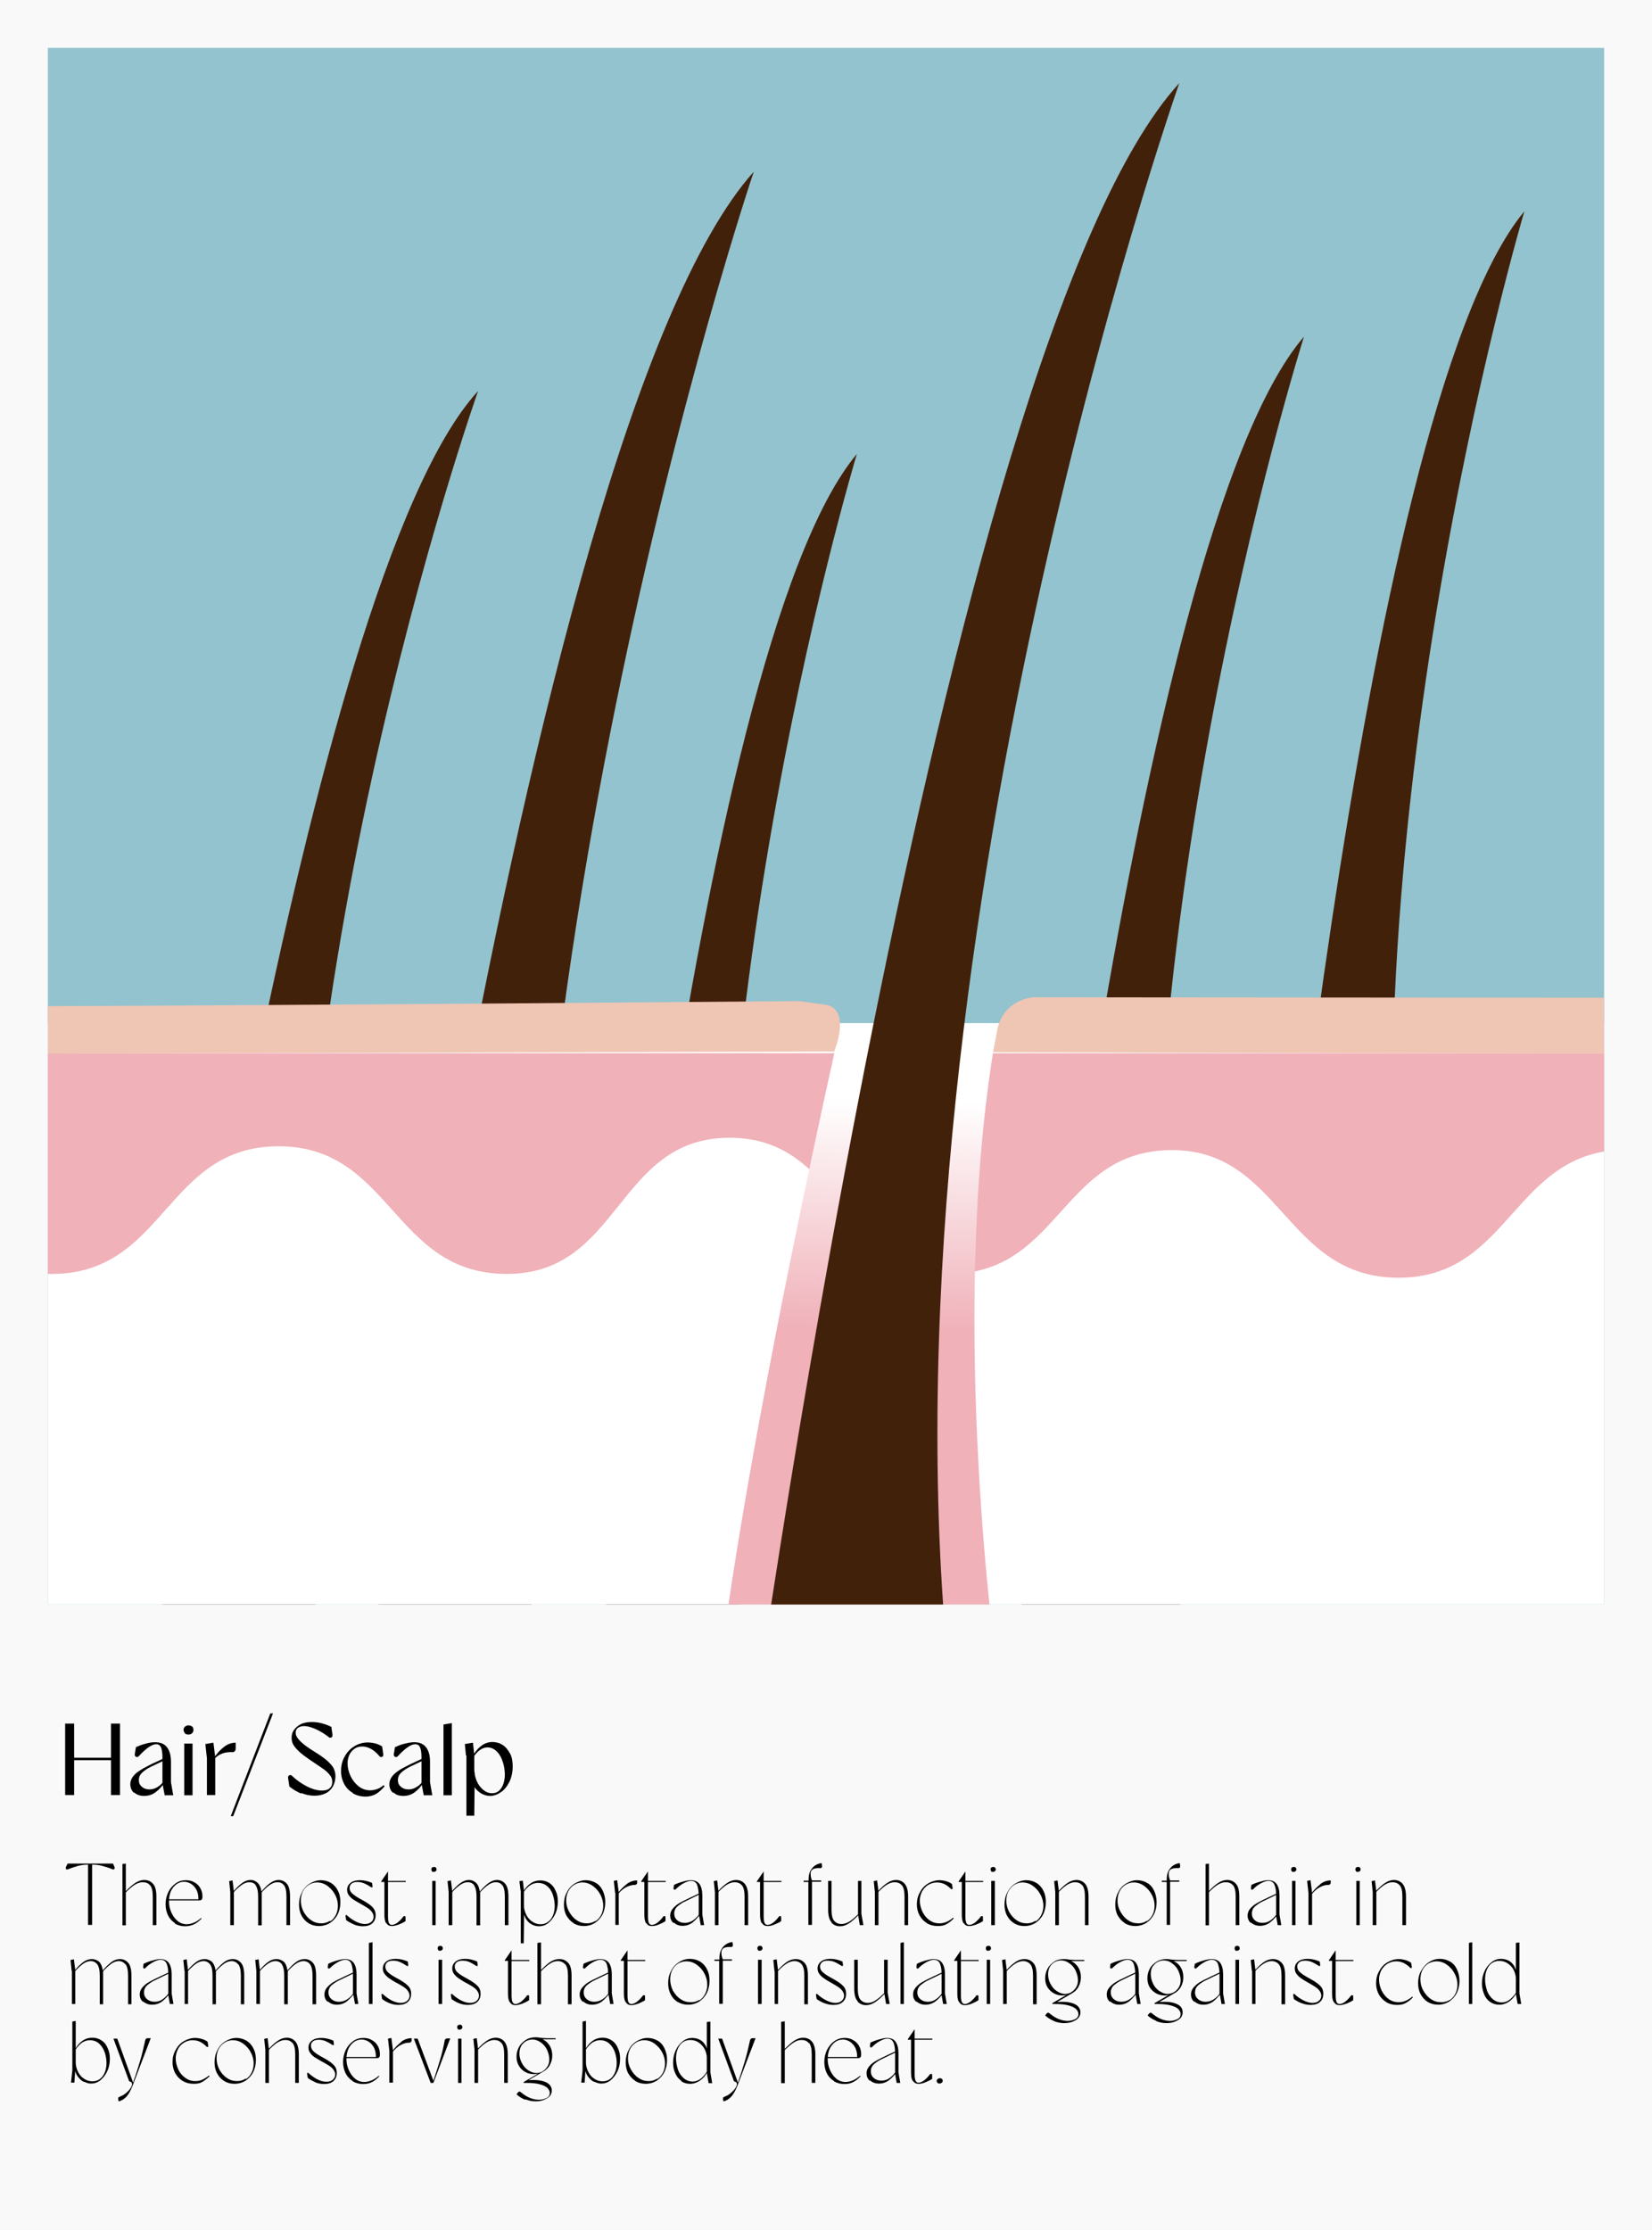 <svg xmlns="http://www.w3.org/2000/svg" xmlns:i="http://ns.adobe.com/AdobeIllustrator/10.0/" xmlns:xlink="http://www.w3.org/1999/xlink" viewBox="0 0 73.53 99.23"><defs><style>      .cls-1 {        fill: url(#linear-gradient-2);      }      .cls-2 {        mask: url(#mask-1);      }      .cls-3 {        fill: #efc5b4;      }      .cls-4 {        fill: #fff;      }      .cls-5 {        mask: url(#mask);      }      .cls-6 {        fill: #93c3ce;      }      .cls-7 {        fill: none;      }      .cls-8 {        fill: #f9f9f9;      }      .cls-9 {        fill: url(#linear-gradient-3);      }      .cls-10 {        fill: #42210b;      }      .cls-11 {        fill: #f0b1b9;      }      .cls-12 {        fill: url(#linear-gradient);        mix-blend-mode: multiply;      }      .cls-13 {        clip-path: url(#clippath);      }      .cls-14 {        filter: url(#luminosity-noclip);      }    </style><clipPath id="clippath"><rect class="cls-7" x="2.13" y="2.13" width="69.27" height="69.27"></rect></clipPath><filter id="luminosity-noclip" x="1.78" y="48.58" width="70.08" height="50.45" color-interpolation-filters="sRGB" filterUnits="userSpaceOnUse"></filter><filter id="luminosity-noclip-2" x="1.78" y="-8340.13" width="70.08" height="32766" color-interpolation-filters="sRGB" filterUnits="userSpaceOnUse"></filter><mask id="mask-1" x="1.78" y="-8340.13" width="70.08" height="32766" maskUnits="userSpaceOnUse"></mask><linearGradient id="linear-gradient" x1="1.69" y1="73.8" x2="83.82" y2="73.8" gradientUnits="userSpaceOnUse"><stop offset="0" stop-color="#fff"></stop><stop offset=".52" stop-color="#b3b3b3"></stop><stop offset=".89" stop-color="#fff"></stop></linearGradient><mask id="mask" x="1.78" y="48.58" width="70.08" height="50.45" maskUnits="userSpaceOnUse"><g class="cls-14"><g class="cls-2"><rect class="cls-12" x="1.78" y="48.58" width="70.08" height="50.45"></rect></g></g></mask><linearGradient id="linear-gradient-2" x1="1.69" y1="73.8" x2="83.82" y2="73.8" gradientUnits="userSpaceOnUse"><stop offset="0" stop-color="#fff"></stop><stop offset=".52" stop-color="#f0b1b9"></stop><stop offset=".89" stop-color="#fff"></stop></linearGradient><linearGradient id="linear-gradient-3" x1="37.75" y1="71.36" x2="37.39" y2="84.73" gradientTransform="translate(1.34 -23.78) rotate(-.1) scale(1 1.02) skewX(-.2)" gradientUnits="userSpaceOnUse"><stop offset="0" stop-color="#fff"></stop><stop offset=".75" stop-color="#f0b1b9"></stop></linearGradient></defs><g><g id="Layer_1"><rect class="cls-8" width="73.53" height="99.23"></rect><g><path d="M3.95,82.95l.05.03s-.09,0-.14,0c-.13,0-.26.02-.41.06-.14.04-.29.09-.44.15-.02,0-.04,0-.05,0-.02,0-.03-.02-.03-.04,0-.02,0-.04,0-.06l.08-.16h2.02l.07.16s.01.04,0,.06-.02.03-.03.04c-.02,0-.03,0-.05,0-.14-.06-.29-.11-.44-.15-.15-.04-.28-.06-.41-.06-.05,0-.09,0-.12,0l.05-.03v2.71h-.18v-2.71Z"></path><path d="M5.45,82.95l.15-.02v2.75h-.15v-2.72ZM6.68,83.9c-.08-.1-.19-.14-.32-.14-.11,0-.22.03-.34.1-.12.07-.26.19-.44.37v-.05c.18-.19.33-.32.46-.4s.25-.12.38-.12c.15,0,.28.05.38.16.11.11.16.3.16.58v1.27h-.16v-1.28c0-.24-.04-.4-.12-.5Z"></path><path d="M7.79,85.58c-.13-.08-.24-.2-.31-.34-.07-.15-.11-.31-.11-.5s.04-.37.12-.54c.08-.16.19-.29.33-.39s.29-.14.46-.14c.14,0,.27.03.38.1.11.06.2.15.26.26.06.11.09.23.09.36,0,.05,0,.09-.02.12-.01.02-.03.04-.05.05s-.05.01-.09.01h-1.41v-.05h1.51l-.12.03v-.07c0-.12-.02-.23-.07-.35-.05-.11-.13-.21-.23-.28-.1-.07-.21-.11-.34-.11s-.25.04-.35.12c-.1.08-.18.18-.24.31-.05.13-.08.27-.08.43,0,.17.03.33.1.49s.16.29.28.39c.12.1.26.15.41.15.11,0,.23-.03.34-.08.12-.05.21-.12.3-.2l.02.03c-.12.12-.23.21-.35.26s-.24.08-.38.08c-.17,0-.32-.04-.46-.12Z"></path><path d="M10.25,84.2l-.05-.49.15-.03.06.49v1.5h-.16v-1.47ZM11.39,83.9c-.07-.1-.17-.14-.29-.14-.1,0-.2.03-.31.1-.11.07-.25.19-.41.37v-.05c.16-.19.3-.32.42-.4.12-.08.23-.12.35-.12s.22.04.31.12.15.21.18.42h.01v1.48h-.16v-1.28c0-.24-.04-.4-.11-.5ZM12.64,83.9c-.07-.1-.17-.14-.29-.14-.1,0-.2.03-.31.1-.11.07-.25.19-.41.37v-.05c.16-.19.3-.32.42-.4.12-.08.23-.12.35-.12.14,0,.26.05.36.16s.15.3.15.58v1.27h-.16v-1.28c0-.24-.04-.4-.11-.5Z"></path><path d="M13.73,85.58c-.13-.08-.24-.2-.31-.34-.08-.15-.11-.31-.11-.49,0-.19.04-.38.13-.54.08-.17.2-.3.35-.39s.31-.15.49-.15c.16,0,.31.04.45.12.13.08.24.2.31.35.08.15.11.32.11.51s-.04.38-.12.54c-.08.16-.2.29-.34.38-.14.09-.31.14-.49.14s-.32-.04-.46-.12ZM14.7,85.5c.11-.07.19-.17.25-.29.06-.12.09-.26.09-.4,0-.17-.04-.34-.13-.5-.08-.16-.2-.29-.34-.39-.14-.1-.29-.15-.46-.15-.14,0-.26.04-.37.11s-.2.17-.26.29c-.06.12-.09.26-.09.4,0,.18.04.34.12.5.09.16.2.29.34.38.14.1.29.14.46.14.14,0,.26-.04.37-.11Z"></path><path d="M15.74,85.63c-.12-.05-.23-.11-.33-.18l-.03-.17s0-.03,0-.04c0-.01.02-.02.03-.02.01,0,.03,0,.04.02.12.11.25.2.39.27.14.07.27.11.4.11.12,0,.21-.03.28-.09.07-.06.11-.14.11-.23,0-.08-.03-.15-.08-.22-.05-.07-.12-.13-.2-.18-.08-.05-.19-.12-.32-.19-.13-.07-.24-.14-.32-.19-.08-.06-.14-.12-.19-.19-.05-.07-.07-.15-.07-.23,0-.13.05-.23.15-.31s.24-.12.42-.12.36.04.54.12l.02.14s0,.03,0,.04-.02.02-.03.02c-.01,0-.03,0-.04-.01-.1-.07-.21-.13-.3-.17-.1-.04-.2-.06-.3-.06-.11,0-.2.02-.26.07s-.09.11-.09.19c0,.1.04.19.14.27.09.08.23.17.42.27.22.12.38.23.47.33.09.1.13.21.13.34,0,.16-.05.28-.15.37-.1.09-.24.13-.42.13-.14,0-.28-.03-.4-.08Z"></path><path d="M17.18,85.58c-.05-.09-.07-.21-.07-.39v-1.44h-.14v-.03l.3-.44v.42h.79v.05h-.79v1.5c0,.15.01.26.04.32.03.06.07.09.13.09.07,0,.15-.03.25-.1.09-.07.18-.16.26-.27.01-.01.02-.02.04-.02.01,0,.03,0,.04,0,.01,0,.02.02.02.04v.18c-.07.05-.17.1-.29.15-.12.04-.22.07-.32.07-.11,0-.19-.04-.24-.13Z"></path><path d="M19.23,83.27s-.04-.04-.03-.08c0-.03,0-.06.03-.08.02-.02.05-.03.09-.03s.06.01.08.03c.02.02.03.05.03.08s-.01.06-.04.08c-.02.02-.05.03-.09.03-.03,0-.06,0-.08-.03ZM19.24,83.7h.15v1.97h-.15v-1.97Z"></path><path d="M19.97,84.2l-.05-.49.15-.03.06.49v1.5h-.16v-1.47ZM21.11,83.9c-.07-.1-.17-.14-.29-.14-.1,0-.2.03-.31.1-.11.07-.25.19-.41.37v-.05c.16-.19.3-.32.42-.4.12-.08.23-.12.35-.12s.22.04.31.12.15.21.18.42h.01v1.48h-.16v-1.28c0-.24-.04-.4-.11-.5ZM22.36,83.9c-.07-.1-.17-.14-.29-.14-.1,0-.2.03-.31.1-.11.07-.25.19-.41.37v-.05c.16-.19.3-.32.42-.4.12-.08.23-.12.35-.12.14,0,.26.05.36.16s.15.3.15.58v1.27h-.16v-1.28c0-.24-.04-.4-.11-.5Z"></path><path d="M23.17,84.13l-.05-.42.15-.02.05.42v.69c0,.12.03.25.09.38.06.13.15.24.26.32.11.08.24.13.39.13.19,0,.34-.08.46-.23.11-.15.17-.35.17-.59,0-.16-.03-.32-.08-.48-.05-.16-.13-.29-.25-.39-.11-.1-.25-.15-.42-.15-.11,0-.21.03-.32.09-.1.06-.21.17-.31.32v-.05c.08-.14.18-.25.31-.34s.27-.13.44-.13c.15,0,.28.04.4.12.12.08.21.19.27.34.07.14.1.3.1.47,0,.21-.04.4-.12.57-.08.17-.19.3-.31.4-.13.1-.27.14-.41.14-.1,0-.2-.02-.3-.07-.1-.05-.19-.12-.27-.24-.07-.11-.12-.25-.12-.43h.03s-.02,1.5-.02,1.5h-.13v-2.34Z"></path><path d="M25.53,85.58c-.13-.08-.24-.2-.32-.34-.08-.15-.11-.31-.11-.49,0-.19.04-.38.13-.54.08-.17.2-.3.35-.39s.31-.15.49-.15c.16,0,.31.04.45.12s.24.2.31.35c.07.15.11.32.11.51s-.04.38-.12.54c-.08.16-.2.29-.34.38-.14.09-.31.14-.49.14-.17,0-.32-.04-.46-.12ZM26.5,85.5c.11-.07.2-.17.26-.29.06-.12.09-.26.09-.4,0-.17-.04-.34-.13-.5-.08-.16-.2-.29-.34-.39-.14-.1-.29-.15-.46-.15-.14,0-.26.04-.37.11s-.2.17-.26.29c-.06.12-.09.26-.09.4,0,.18.04.34.13.5s.2.29.34.38c.14.1.29.14.46.14.14,0,.26-.04.37-.11Z"></path><path d="M27.38,84.25l-.06-.55.15-.03.07.55v1.44h-.15v-1.42ZM27.91,83.83c.14-.1.29-.15.45-.15v.09s0,.06-.03.08c-.02.02-.05.03-.08.03-.12,0-.24.03-.38.1-.13.07-.25.17-.37.32v-.05c.12-.17.26-.3.4-.41Z"></path><path d="M28.75,85.58c-.05-.09-.07-.21-.07-.39v-1.44h-.14v-.03l.3-.44v.42h.79v.05h-.79v1.5c0,.15.01.26.04.32.03.06.07.09.13.09.07,0,.16-.03.25-.1.09-.07.18-.16.26-.27,0-.01.02-.02.04-.02.01,0,.02,0,.04,0,0,0,.02.02.02.04v.18c-.07.05-.17.1-.29.15s-.22.07-.32.07c-.11,0-.19-.04-.24-.13Z"></path><path d="M29.97,85.57c-.1-.09-.14-.2-.14-.33,0-.11.04-.22.12-.31.08-.09.17-.17.27-.23s.23-.13.39-.2l.1-.05.45-.21v.05l-.66.32c-.12.05-.23.13-.33.21-.11.09-.16.2-.16.34,0,.11.04.21.13.29.09.08.2.12.34.12s.26-.04.38-.12c.11-.08.21-.18.29-.31l.04.02c-.12.16-.24.29-.36.39-.13.1-.28.15-.45.15-.16,0-.29-.05-.38-.14ZM31.1,85.22v-.88c0-.19-.03-.34-.07-.46-.05-.12-.14-.18-.28-.18-.09,0-.2.04-.33.11s-.24.16-.34.26c-.02.02-.03.02-.05.02-.02,0-.03,0-.04-.02-.01-.01-.02-.03-.01-.05l.02-.14c.1-.05.23-.1.37-.14.14-.04.26-.07.37-.07.19,0,.32.06.4.18.08.12.12.29.12.5v.85l.08.47h-.15l-.08-.45Z"></path><path d="M31.82,84.2l-.05-.49.15-.03.06.49v1.5h-.16v-1.47ZM33.02,83.9c-.08-.1-.19-.14-.32-.14-.1,0-.21.03-.33.1-.12.07-.26.19-.43.37v-.05c.17-.19.32-.32.45-.4.12-.08.25-.12.37-.12.15,0,.28.05.38.16s.16.3.16.58v1.27h-.16v-1.28c0-.24-.04-.4-.12-.5Z"></path><path d="M33.9,85.58c-.05-.09-.07-.21-.07-.39v-1.44h-.14v-.03l.3-.44v.42h.79v.05h-.79v1.5c0,.15.01.26.04.32.03.06.07.09.13.09.07,0,.16-.03.25-.1.09-.07.18-.16.26-.27,0-.01.02-.02.04-.02.01,0,.02,0,.04,0,0,0,.02.02.02.04v.18c-.07.05-.17.1-.29.15s-.22.07-.32.07c-.11,0-.19-.04-.24-.13Z"></path><path d="M35.99,83.75h-.22v-.06h.22v-.05c0-.17.03-.31.1-.42s.14-.18.23-.23c.09-.05.17-.07.25-.08l.02.13s0,.05-.02.07c-.02.02-.04.03-.07.02-.02,0-.05,0-.07,0-.11,0-.2.02-.26.06s-.09.1-.09.18c0,.04,0,.08.01.14.01.06.03.12.05.17h.41v.06h-.41v1.92h-.16v-1.92Z"></path><path d="M37.02,85.55c-.11-.11-.16-.3-.16-.58v-1.27h.15v1.28c0,.24.04.41.12.5.08.09.19.14.32.14.11,0,.22-.03.34-.1.12-.07.26-.19.44-.37v.05c-.18.19-.33.32-.46.4-.13.08-.25.12-.38.12-.15,0-.28-.05-.38-.16ZM38.19,85.19v-1.49h.15v1.47l.09.5h-.16l-.08-.48Z"></path><path d="M38.94,84.2l-.05-.49.15-.03.06.49v1.5h-.16v-1.47ZM40.14,83.9c-.08-.1-.19-.14-.32-.14-.1,0-.21.03-.33.1-.12.07-.26.19-.43.37v-.05c.17-.19.32-.32.45-.4.12-.08.25-.12.37-.12.15,0,.28.05.38.16s.16.3.16.58v1.27h-.16v-1.28c0-.24-.04-.4-.12-.5Z"></path><path d="M41.26,85.58c-.14-.08-.25-.2-.33-.34-.08-.15-.12-.31-.12-.49,0-.2.04-.38.14-.55.09-.17.21-.3.37-.39s.32-.14.5-.14c.11,0,.21.02.31.05.1.03.18.07.24.12l.03.17s0,.03,0,.04c0,.01-.02.02-.04.02-.01,0-.03,0-.04-.02-.09-.09-.19-.16-.29-.21-.11-.05-.22-.07-.33-.07-.14,0-.27.04-.39.11-.11.07-.2.17-.27.29-.06.12-.1.26-.1.41,0,.16.04.32.11.48.08.16.18.29.31.38.13.1.28.15.45.15.11,0,.22-.02.33-.07.11-.05.2-.11.28-.18l.03.03c-.11.12-.22.2-.33.26-.11.06-.23.08-.38.08-.18,0-.34-.04-.48-.12Z"></path><path d="M42.88,85.58c-.05-.09-.07-.21-.07-.39v-1.44h-.14v-.03l.3-.44v.42h.79v.05h-.79v1.5c0,.15.01.26.04.32.03.06.07.09.13.09.07,0,.15-.03.25-.1.09-.07.18-.16.26-.27.01-.01.02-.02.04-.02.01,0,.03,0,.04,0,.01,0,.02.02.02.04v.18c-.07.05-.17.1-.29.15-.12.04-.22.07-.32.07-.11,0-.19-.04-.24-.13Z"></path><path d="M44.12,83.27s-.03-.04-.03-.08c0-.03.01-.06.03-.08.02-.02.05-.03.09-.03.03,0,.06.01.08.03s.03.05.03.08-.01.06-.04.08c-.02.02-.05.03-.09.03-.03,0-.06,0-.08-.03ZM44.12,83.7h.16v1.97h-.16v-1.97Z"></path><path d="M45.13,85.58c-.13-.08-.24-.2-.31-.34-.08-.15-.11-.31-.11-.49,0-.19.04-.38.13-.54.08-.17.2-.3.35-.39s.31-.15.49-.15c.16,0,.31.04.45.12.13.08.24.2.31.35.08.15.11.32.11.51s-.04.38-.12.54c-.08.16-.2.29-.34.38-.14.09-.31.14-.49.14s-.32-.04-.46-.12ZM46.1,85.5c.11-.07.19-.17.25-.29.06-.12.09-.26.09-.4,0-.17-.04-.34-.13-.5-.08-.16-.2-.29-.34-.39-.14-.1-.29-.15-.46-.15-.14,0-.26.04-.37.11s-.2.17-.26.29c-.06.12-.09.26-.09.4,0,.18.04.34.12.5.09.16.2.29.34.38.14.1.29.14.46.14.14,0,.26-.04.37-.11Z"></path><path d="M46.97,84.2l-.05-.49.15-.03.06.49v1.5h-.16v-1.47ZM48.17,83.9c-.08-.1-.19-.14-.32-.14-.1,0-.21.03-.33.1-.12.07-.26.19-.43.37v-.05c.17-.19.32-.32.45-.4.12-.08.25-.12.37-.12.15,0,.28.05.38.16s.16.3.16.58v1.27h-.16v-1.28c0-.24-.04-.4-.12-.5Z"></path><path d="M50.07,85.58c-.13-.08-.24-.2-.32-.34-.08-.15-.11-.31-.11-.49,0-.19.04-.38.13-.54.08-.17.2-.3.35-.39s.31-.15.49-.15c.16,0,.31.04.45.12s.24.2.31.35c.07.15.11.32.11.51s-.04.38-.12.54c-.08.16-.2.29-.34.38-.14.09-.31.14-.49.14-.17,0-.32-.04-.46-.12ZM51.04,85.5c.11-.07.2-.17.26-.29.06-.12.09-.26.09-.4,0-.17-.04-.34-.13-.5-.08-.16-.2-.29-.34-.39-.14-.1-.29-.15-.46-.15-.14,0-.26.04-.37.11s-.2.17-.26.29c-.06.12-.09.26-.09.4,0,.18.04.34.13.5s.2.29.34.38c.14.1.29.14.46.14.14,0,.26-.04.37-.11Z"></path><path d="M51.93,83.75h-.22v-.06h.22v-.05c0-.17.03-.31.1-.42.07-.11.14-.18.23-.23.09-.05.17-.07.25-.08l.02.13s0,.05-.02.07c-.02.02-.04.03-.07.02-.02,0-.05,0-.07,0-.11,0-.2.02-.26.06s-.09.1-.09.18c0,.04,0,.08.01.14.01.06.03.12.05.17h.41v.06h-.41v1.92h-.15v-1.92Z"></path><path d="M53.66,82.95l.15-.02v2.75h-.15v-2.72ZM54.88,83.9c-.08-.1-.19-.14-.32-.14-.11,0-.22.03-.34.1-.12.07-.26.19-.44.37v-.05c.18-.19.33-.32.46-.4s.25-.12.38-.12c.15,0,.28.05.38.16.11.11.16.3.16.58v1.27h-.16v-1.28c0-.24-.04-.4-.12-.5Z"></path><path d="M55.67,85.57c-.1-.09-.14-.2-.14-.33,0-.11.04-.22.12-.31.08-.09.17-.17.28-.23s.23-.13.39-.2l.1-.05.45-.21v.05l-.66.32c-.12.05-.23.13-.33.21-.11.09-.16.2-.16.34,0,.11.04.21.13.29.09.08.2.12.34.12.14,0,.26-.04.37-.12.11-.08.21-.18.29-.31l.04.02c-.11.16-.23.29-.36.39-.13.1-.28.15-.45.15-.16,0-.29-.05-.39-.14ZM56.8,85.22v-.88c0-.19-.02-.34-.07-.46-.05-.12-.14-.18-.28-.18-.09,0-.2.04-.33.11-.13.07-.25.16-.34.26-.02.02-.03.02-.05.02s-.03,0-.04-.02-.01-.03-.01-.05l.02-.14c.1-.05.23-.1.37-.14.14-.04.26-.07.36-.07.19,0,.32.06.4.18.08.12.12.29.12.5v.85l.08.47h-.16l-.08-.45Z"></path><path d="M57.5,83.27s-.04-.04-.03-.08c0-.03,0-.06.03-.08.02-.02.05-.03.09-.03s.06.01.08.03c.02.02.03.05.03.08s-.01.06-.04.08c-.02.02-.05.03-.09.03-.03,0-.06,0-.08-.03ZM57.51,83.7h.15v1.97h-.15v-1.97Z"></path><path d="M58.24,84.25l-.06-.55.15-.03.07.55v1.44h-.16v-1.42ZM58.78,83.83c.14-.1.29-.15.45-.15v.09s0,.06-.03.08c-.02.02-.04.03-.08.03-.12,0-.24.03-.37.1-.13.07-.25.17-.37.32v-.05c.12-.17.26-.3.4-.41Z"></path><path d="M60.36,83.27s-.04-.04-.03-.08c0-.03,0-.06.03-.08.02-.02.05-.03.09-.03s.06.01.08.03c.02.02.03.05.03.08s-.01.06-.04.08c-.02.02-.05.03-.09.03-.03,0-.06,0-.08-.03ZM60.37,83.7h.15v1.97h-.15v-1.97Z"></path><path d="M61.1,84.2l-.05-.49.15-.03.06.49v1.5h-.16v-1.47ZM62.3,83.9c-.08-.1-.19-.14-.32-.14-.1,0-.21.03-.33.1-.12.07-.26.19-.43.37v-.05c.17-.19.32-.32.45-.4.12-.08.25-.12.37-.12.15,0,.28.05.38.16s.16.3.16.58v1.27h-.16v-1.28c0-.24-.04-.4-.12-.5Z"></path><path d="M3.19,87.71l-.05-.49.15-.03.06.49v1.5h-.15v-1.47ZM4.33,87.41c-.08-.09-.17-.14-.29-.14-.1,0-.2.03-.31.1-.11.07-.24.19-.41.37v-.05c.16-.19.3-.32.42-.4s.24-.11.35-.11.22.04.31.11c.09.08.15.22.18.42h.01v1.48h-.15v-1.28c0-.24-.04-.4-.11-.5ZM5.58,87.41c-.08-.09-.17-.14-.29-.14-.1,0-.2.03-.31.1-.11.07-.24.19-.41.37v-.05c.16-.19.31-.32.42-.4.12-.08.24-.11.35-.11.14,0,.26.05.36.16.1.1.15.3.15.58v1.27h-.15v-1.28c0-.24-.04-.4-.11-.5Z"></path><path d="M6.36,89.08c-.1-.09-.14-.2-.14-.33,0-.11.04-.22.12-.31.08-.09.17-.17.28-.23s.23-.13.39-.2l.1-.05.45-.21v.05l-.66.32c-.12.05-.23.13-.33.21-.11.09-.16.2-.16.34,0,.11.04.21.13.29s.2.12.34.12c.14,0,.26-.04.37-.12.11-.08.21-.18.29-.31l.04.02c-.11.16-.23.29-.36.39-.13.1-.28.15-.45.15-.16,0-.29-.05-.39-.14ZM7.49,88.73v-.88c0-.19-.02-.34-.07-.46-.05-.12-.14-.18-.28-.18-.09,0-.2.04-.33.11-.13.07-.25.16-.34.26-.02.02-.03.02-.05.02s-.03,0-.04-.02c0-.01-.01-.03-.01-.05l.02-.14c.1-.05.23-.1.37-.14.14-.04.26-.07.36-.07.19,0,.32.06.4.18.08.12.12.29.12.5v.85l.08.47h-.16l-.08-.45Z"></path><path d="M8.21,87.71l-.05-.49.15-.03.06.49v1.5h-.15v-1.47ZM9.35,87.41c-.08-.09-.17-.14-.29-.14-.1,0-.2.03-.31.1-.11.07-.24.19-.41.37v-.05c.16-.19.3-.32.42-.4s.24-.11.35-.11.22.04.31.11c.09.08.15.22.18.42h.01v1.48h-.15v-1.28c0-.24-.04-.4-.11-.5ZM10.6,87.41c-.08-.09-.17-.14-.29-.14-.1,0-.2.03-.31.1-.11.07-.24.19-.41.37v-.05c.16-.19.31-.32.42-.4.12-.08.24-.11.35-.11.14,0,.26.05.36.16.1.1.15.3.15.58v1.27h-.15v-1.28c0-.24-.04-.4-.11-.5Z"></path><path d="M11.41,87.71l-.05-.49.15-.03.06.49v1.5h-.16v-1.47ZM12.55,87.41c-.07-.09-.17-.14-.29-.14-.1,0-.2.03-.31.1-.11.07-.25.19-.41.37v-.05c.16-.19.3-.32.42-.4.12-.08.23-.11.35-.11s.22.04.31.11.15.22.18.42h.01v1.48h-.16v-1.28c0-.24-.04-.4-.11-.5ZM13.8,87.41c-.07-.09-.17-.14-.29-.14-.1,0-.2.03-.31.1-.11.07-.25.19-.41.37v-.05c.16-.19.3-.32.42-.4.12-.08.23-.11.35-.11.14,0,.26.05.36.16.1.1.15.3.15.58v1.27h-.16v-1.28c0-.24-.04-.4-.11-.5Z"></path><path d="M14.58,89.08c-.1-.09-.14-.2-.14-.33,0-.11.04-.22.12-.31.08-.09.17-.17.27-.23s.23-.13.39-.2l.1-.05.45-.21v.05l-.66.32c-.12.05-.23.13-.33.21-.11.09-.16.2-.16.34,0,.11.04.21.13.29.09.08.2.12.34.12s.26-.04.38-.12.21-.18.29-.31l.04.02c-.12.16-.24.29-.36.39-.13.1-.28.15-.45.15-.16,0-.29-.05-.38-.14ZM15.71,88.73v-.88c0-.19-.03-.34-.07-.46-.05-.12-.14-.18-.28-.18-.09,0-.2.04-.33.11s-.24.16-.34.26c-.02.02-.03.02-.05.02-.02,0-.03,0-.04-.02-.01-.01-.02-.03-.01-.05l.02-.14c.1-.05.23-.1.37-.14.14-.04.26-.07.37-.07.19,0,.32.06.4.18.08.12.12.29.12.5v.85l.08.47h-.15l-.08-.45Z"></path><path d="M16.42,86.46l.16-.03v2.75h-.16v-2.72Z"></path><path d="M17.33,89.14c-.12-.05-.23-.11-.32-.18l-.03-.17s0-.03,0-.04c0-.01.02-.02.03-.02.01,0,.03,0,.04.02.12.11.25.2.38.27.14.07.27.11.41.11.12,0,.21-.03.28-.09.07-.06.11-.14.11-.23,0-.08-.03-.15-.08-.22-.05-.07-.12-.13-.2-.18-.08-.05-.19-.12-.33-.19-.13-.07-.23-.14-.32-.2-.08-.06-.14-.12-.19-.19s-.07-.15-.07-.23c0-.13.05-.23.15-.31.1-.08.24-.12.42-.12s.36.04.54.12l.02.14s0,.03,0,.04-.02.02-.03.02c-.02,0-.03,0-.04-.01-.1-.07-.21-.13-.3-.17s-.2-.06-.3-.06c-.11,0-.2.02-.26.07-.06.05-.09.11-.09.19,0,.1.04.19.13.27.09.08.23.17.42.27.22.12.38.23.47.33.09.09.13.21.13.34,0,.16-.05.28-.15.37-.1.09-.24.13-.42.13-.14,0-.28-.03-.4-.08Z"></path><path d="M19.51,86.78s-.03-.04-.03-.08c0-.03.01-.06.03-.08s.05-.03.09-.03c.03,0,.06.01.08.03s.03.05.03.08-.01.06-.04.08c-.02.02-.05.03-.09.03-.03,0-.06,0-.08-.03ZM19.52,87.21h.16v1.97h-.16v-1.97Z"></path><path d="M20.42,89.14c-.12-.05-.23-.11-.32-.18l-.03-.17s0-.03,0-.04c0-.01.02-.02.03-.02.01,0,.03,0,.04.02.12.11.25.2.38.27.14.07.27.11.41.11.12,0,.21-.03.28-.09.07-.06.11-.14.11-.23,0-.08-.03-.15-.08-.22-.05-.07-.12-.13-.2-.18-.08-.05-.19-.12-.33-.19-.13-.07-.23-.14-.32-.2-.08-.06-.14-.12-.19-.19s-.07-.15-.07-.23c0-.13.05-.23.15-.31.1-.08.24-.12.42-.12s.36.04.54.12l.02.14s0,.03,0,.04-.02.02-.03.02c-.02,0-.03,0-.04-.01-.1-.07-.21-.13-.3-.17s-.2-.06-.3-.06c-.11,0-.2.02-.26.07-.06.05-.09.11-.09.19,0,.1.04.19.13.27.09.08.23.17.42.27.22.12.38.23.47.33.09.09.13.21.13.34,0,.16-.05.28-.15.37-.1.09-.24.13-.42.13-.14,0-.28-.03-.4-.08Z"></path><path d="M22.68,89.09c-.05-.09-.07-.21-.07-.39v-1.44h-.14v-.03l.3-.44v.43h.79v.05h-.79v1.5c0,.15.01.26.04.32.03.06.07.09.13.09.07,0,.15-.03.25-.1.09-.07.18-.16.26-.27.01-.01.02-.02.04-.02.01,0,.03,0,.04,0,.01,0,.02.02.02.04v.18c-.07.05-.17.1-.29.15-.12.04-.22.07-.32.07-.11,0-.19-.04-.24-.13Z"></path><path d="M23.92,86.46l.16-.02v2.75h-.16v-2.72ZM25.15,87.41c-.08-.09-.19-.14-.32-.14-.11,0-.22.03-.33.1-.12.07-.26.19-.44.37v-.05c.18-.19.33-.32.46-.4.13-.08.25-.11.38-.11.15,0,.28.05.38.16.11.1.16.3.16.58v1.27h-.16v-1.28c0-.24-.04-.4-.12-.5Z"></path><path d="M25.94,89.08c-.1-.09-.14-.2-.14-.33,0-.11.04-.22.12-.31.08-.09.17-.17.27-.23s.23-.13.39-.2l.1-.05.45-.21v.05l-.66.32c-.12.05-.23.13-.33.21-.11.09-.16.2-.16.34,0,.11.04.21.13.29.09.08.2.12.34.12s.26-.04.38-.12.21-.18.29-.31l.04.02c-.12.16-.24.29-.36.39-.13.1-.28.15-.45.15-.16,0-.29-.05-.38-.14ZM27.07,88.73v-.88c0-.19-.03-.34-.07-.46-.05-.12-.14-.18-.28-.18-.09,0-.2.04-.33.11s-.24.16-.34.26c-.02.02-.03.02-.05.02-.02,0-.03,0-.04-.02-.01-.01-.02-.03-.01-.05l.02-.14c.1-.05.23-.1.37-.14.14-.04.26-.07.37-.07.19,0,.32.06.4.18.08.12.12.29.12.5v.85l.08.47h-.15l-.08-.45Z"></path><path d="M27.84,89.09c-.05-.09-.07-.21-.07-.39v-1.44h-.14v-.03l.3-.44v.43h.79v.05h-.79v1.5c0,.15.01.26.04.32.03.06.07.09.13.09.07,0,.15-.03.25-.1.09-.07.18-.16.26-.27.01-.01.02-.02.04-.02.01,0,.03,0,.04,0,.01,0,.02.02.02.04v.18c-.07.05-.17.1-.29.15-.12.04-.22.07-.32.07-.11,0-.19-.04-.24-.13Z"></path><path d="M30.16,89.09c-.13-.08-.24-.2-.31-.35-.08-.15-.11-.31-.11-.49,0-.2.04-.38.13-.54.08-.17.2-.3.35-.39.15-.1.31-.15.49-.15.16,0,.31.04.45.12.13.08.24.2.31.35.08.15.11.32.11.51s-.04.38-.12.54c-.08.16-.2.29-.34.38-.14.09-.31.14-.49.14s-.32-.04-.46-.12ZM31.14,89.01c.11-.07.19-.17.25-.29.06-.12.09-.26.09-.4,0-.17-.04-.34-.13-.5-.08-.16-.2-.29-.34-.39-.14-.1-.29-.15-.46-.15-.14,0-.26.04-.37.1-.11.07-.2.17-.26.29-.06.12-.09.26-.09.4,0,.18.04.35.12.51.09.16.2.29.34.38.14.1.29.14.46.14.14,0,.26-.03.37-.1Z"></path><path d="M32.02,87.26h-.22v-.06h.22v-.05c0-.17.03-.31.1-.42.06-.1.14-.18.23-.23.09-.05.17-.07.25-.08l.02.13s0,.05-.02.07c-.02.02-.04.03-.07.02-.02,0-.05,0-.07,0-.11,0-.2.02-.26.06-.06.04-.09.1-.09.18,0,.04,0,.08.01.14s.03.12.05.17h.41v.06h-.41v1.92h-.16v-1.92Z"></path><path d="M33.74,86.78s-.03-.04-.03-.08c0-.03.01-.06.03-.08s.05-.03.09-.03c.03,0,.06.01.08.03s.03.05.03.08-.01.06-.04.08c-.02.02-.05.03-.09.03-.03,0-.06,0-.08-.03ZM33.74,87.21h.16v1.97h-.16v-1.97Z"></path><path d="M34.47,87.71l-.05-.49.15-.03.06.49v1.5h-.15v-1.47ZM35.68,87.41c-.08-.09-.19-.14-.32-.14-.1,0-.21.03-.33.1-.12.07-.26.19-.43.37v-.05c.18-.19.32-.32.45-.4s.25-.11.37-.11c.15,0,.28.05.38.16.11.1.16.3.16.58v1.27h-.16v-1.28c0-.24-.04-.4-.12-.5Z"></path><path d="M36.68,89.14c-.12-.05-.23-.11-.33-.18l-.03-.17s0-.03,0-.04c0-.01.02-.02.03-.02.01,0,.03,0,.04.02.12.11.25.2.39.27.14.07.27.11.4.11.12,0,.21-.03.28-.09.07-.06.11-.14.11-.23,0-.08-.03-.15-.08-.22-.05-.07-.12-.13-.2-.18-.08-.05-.19-.12-.32-.19-.13-.07-.24-.14-.32-.2-.08-.06-.14-.12-.19-.19s-.07-.15-.07-.23c0-.13.05-.23.15-.31.1-.08.24-.12.42-.12s.36.04.54.12l.02.14s0,.03,0,.04-.02.02-.03.02c-.01,0-.03,0-.04-.01-.1-.07-.21-.13-.3-.17-.1-.04-.2-.06-.3-.06-.11,0-.2.02-.26.07s-.09.11-.09.19c0,.1.04.19.14.27.09.08.23.17.42.27.22.12.38.23.47.33.09.09.13.21.13.34,0,.16-.05.28-.15.37-.1.09-.24.13-.42.13-.14,0-.28-.03-.4-.08Z"></path><path d="M38.18,89.06c-.11-.11-.16-.3-.16-.58v-1.27h.16v1.28c0,.24.04.41.12.5.08.09.19.14.32.14.11,0,.22-.03.33-.1.12-.07.26-.19.44-.37v.05c-.18.19-.33.32-.46.4-.13.08-.25.12-.38.12-.15,0-.28-.05-.38-.16ZM39.35,88.7v-1.49h.16v1.47l.09.5h-.16l-.08-.48Z"></path><path d="M40.08,86.46l.15-.03v2.75h-.15v-2.72Z"></path><path d="M40.78,89.08c-.1-.09-.14-.2-.14-.33,0-.11.04-.22.12-.31.08-.09.17-.17.28-.23s.23-.13.39-.2l.1-.05.45-.21v.05l-.66.32c-.12.05-.23.13-.33.21-.11.09-.16.2-.16.34,0,.11.04.21.13.29s.2.12.34.12c.14,0,.26-.04.37-.12.11-.08.21-.18.29-.31l.04.02c-.11.16-.23.29-.36.39-.13.1-.28.15-.45.15-.16,0-.29-.05-.39-.14ZM41.91,88.73v-.88c0-.19-.02-.34-.07-.46-.05-.12-.14-.18-.28-.18-.09,0-.2.04-.33.11-.13.07-.25.16-.34.26-.02.02-.03.02-.05.02s-.03,0-.04-.02c0-.01-.01-.03-.01-.05l.02-.14c.1-.05.23-.1.37-.14.14-.04.26-.07.36-.07.19,0,.32.06.4.18.08.12.12.29.12.5v.85l.08.47h-.16l-.08-.45Z"></path><path d="M42.68,89.09c-.05-.09-.07-.21-.07-.39v-1.44h-.14v-.03l.3-.44v.43h.79v.05h-.79v1.5c0,.15.01.26.04.32.03.06.07.09.13.09.07,0,.16-.03.25-.1.09-.07.18-.16.26-.27,0-.01.02-.02.04-.02.01,0,.02,0,.04,0,0,0,.02.02.02.04v.18c-.07.05-.17.1-.29.15s-.22.07-.32.07c-.11,0-.19-.04-.24-.13Z"></path><path d="M43.91,86.78s-.04-.04-.03-.08c0-.03,0-.06.03-.08.02-.02.05-.03.09-.03s.06.01.08.03c.02.02.03.05.03.08s-.01.06-.04.08c-.02.02-.05.03-.09.03-.03,0-.06,0-.08-.03ZM43.92,87.21h.15v1.97h-.15v-1.97Z"></path><path d="M44.65,87.71l-.05-.49.15-.03.06.49v1.5h-.16v-1.47ZM45.86,87.41c-.08-.09-.19-.14-.32-.14-.1,0-.21.03-.33.1-.12.07-.26.19-.43.37v-.05c.17-.19.32-.32.45-.4.12-.08.25-.11.37-.11.15,0,.28.05.38.16.11.1.16.3.16.58v1.27h-.16v-1.28c0-.24-.04-.4-.12-.5Z"></path><path d="M46.9,89.93c-.14-.06-.27-.14-.38-.24l.06-.08c.04-.05.09-.06.14-.01.12.1.24.18.38.24s.28.09.42.09c.13,0,.24-.03.34-.08.1-.05.14-.13.14-.22,0-.09-.04-.16-.11-.23-.08-.07-.19-.12-.34-.16-.15-.04-.34-.06-.57-.06h-.14v-.04l.69-.4v.02c-.08.02-.16.04-.23.04-.15,0-.28-.03-.4-.1-.12-.07-.21-.16-.28-.27-.07-.12-.1-.25-.1-.4,0-.16.04-.3.11-.43.07-.13.18-.23.3-.31s.27-.11.43-.11c.04,0,.11,0,.2.02.12.01.22.02.3.02h.4v.05h-.65l.02-.02c.16.06.27.16.36.29.08.13.12.28.12.44,0,.15-.03.29-.1.42-.06.13-.16.22-.27.29l-.74.43v-.03c.1,0,.19-.01.26-.01.26,0,.46.04.61.12.14.08.22.2.22.35,0,.11-.04.2-.11.27-.07.07-.17.12-.28.16-.11.04-.23.05-.34.05-.15,0-.3-.03-.45-.09ZM47.67,88.66c.09-.05.16-.12.22-.21.06-.09.09-.2.09-.33,0-.14-.04-.28-.1-.42-.07-.14-.16-.25-.28-.33-.12-.09-.24-.13-.37-.13-.1,0-.19.02-.28.07s-.16.12-.22.21c-.05.09-.08.21-.08.33,0,.15.03.29.1.42.07.14.16.25.28.33s.24.13.37.13c.09,0,.19-.02.28-.07Z"></path><path d="M49.4,89.08c-.1-.09-.14-.2-.14-.33,0-.11.04-.22.12-.31.08-.09.17-.17.27-.23s.23-.13.39-.2l.1-.05.45-.21v.05l-.66.32c-.12.05-.23.13-.33.21-.11.09-.16.2-.16.34,0,.11.04.21.13.29.09.08.2.12.34.12s.26-.04.38-.12.21-.18.29-.31l.04.02c-.12.16-.24.29-.36.39-.13.1-.28.15-.45.15-.16,0-.29-.05-.38-.14ZM50.53,88.73v-.88c0-.19-.03-.34-.07-.46-.05-.12-.14-.18-.28-.18-.09,0-.2.04-.33.11s-.24.16-.34.26c-.02.02-.03.02-.05.02-.02,0-.03,0-.04-.02-.01-.01-.02-.03-.01-.05l.02-.14c.1-.05.23-.1.37-.14.14-.04.26-.07.37-.07.19,0,.32.06.4.18.08.12.12.29.12.5v.85l.08.47h-.15l-.08-.45Z"></path><path d="M51.47,89.93c-.15-.06-.28-.14-.39-.24l.06-.08c.04-.05.09-.06.14-.01.12.1.24.18.38.24.14.06.28.09.41.09.13,0,.24-.03.34-.08.1-.05.14-.13.14-.22,0-.09-.04-.16-.11-.23s-.19-.12-.34-.16c-.15-.04-.34-.06-.57-.06h-.14v-.04l.69-.4v.02c-.08.02-.16.04-.23.04-.15,0-.28-.03-.4-.1-.12-.07-.21-.16-.28-.27-.07-.12-.1-.25-.1-.4,0-.16.04-.3.11-.43s.18-.23.31-.31.27-.11.43-.11c.04,0,.11,0,.2.02.12.01.22.02.3.02h.4v.05h-.65l.02-.02c.16.06.28.16.36.29s.12.28.12.44c0,.15-.03.29-.1.42s-.16.22-.28.29l-.74.43v-.03c.1,0,.18-.01.26-.01.26,0,.46.04.61.12.15.08.22.2.22.35,0,.11-.04.2-.11.27s-.17.12-.28.16-.23.05-.34.05c-.15,0-.3-.03-.45-.09ZM52.24,88.66c.09-.05.16-.12.22-.21.06-.09.09-.2.09-.33,0-.14-.04-.28-.1-.42-.07-.14-.16-.25-.28-.33-.11-.09-.24-.13-.37-.13-.1,0-.19.02-.28.07s-.16.12-.22.21-.08.21-.08.33c0,.15.04.29.1.42s.16.25.28.33c.12.08.24.13.36.13.09,0,.19-.02.28-.07Z"></path><path d="M53.15,89.08c-.1-.09-.14-.2-.14-.33,0-.11.04-.22.12-.31.08-.09.17-.17.27-.23s.23-.13.39-.2l.1-.05.45-.21v.05l-.66.32c-.12.05-.23.13-.33.21-.11.09-.16.2-.16.34,0,.11.04.21.13.29.09.08.2.12.34.12s.26-.04.38-.12.21-.18.29-.31l.04.02c-.12.16-.24.29-.36.39-.13.1-.28.15-.45.15-.16,0-.29-.05-.38-.14ZM54.28,88.73v-.88c0-.19-.03-.34-.07-.46-.05-.12-.14-.18-.28-.18-.09,0-.2.04-.33.11s-.24.16-.34.26c-.02.02-.03.02-.05.02-.02,0-.03,0-.04-.02-.01-.01-.02-.03-.01-.05l.02-.14c.1-.05.23-.1.37-.14.14-.04.26-.07.37-.07.19,0,.32.06.4.18.08.12.12.29.12.5v.85l.08.47h-.15l-.08-.45Z"></path><path d="M54.98,86.78s-.03-.04-.03-.08c0-.03.01-.06.03-.08s.05-.03.09-.03c.03,0,.06.01.08.03s.03.05.03.08-.01.06-.04.08c-.02.02-.05.03-.09.03-.03,0-.06,0-.08-.03ZM54.99,87.21h.16v1.97h-.16v-1.97Z"></path><path d="M55.72,87.71l-.05-.49.15-.03.06.49v1.5h-.15v-1.47ZM56.92,87.41c-.08-.09-.19-.14-.32-.14-.1,0-.21.03-.33.1-.12.07-.26.19-.43.37v-.05c.18-.19.32-.32.45-.4s.25-.11.37-.11c.15,0,.28.05.38.16.11.1.16.3.16.58v1.27h-.16v-1.28c0-.24-.04-.4-.12-.5Z"></path><path d="M57.92,89.14c-.12-.05-.23-.11-.33-.18l-.03-.17s0-.03,0-.04c0-.01.02-.02.03-.02.01,0,.03,0,.04.02.12.11.25.2.39.27.14.07.27.11.4.11.12,0,.21-.03.28-.09.07-.06.11-.14.11-.23,0-.08-.03-.15-.08-.22-.05-.07-.12-.13-.2-.18-.08-.05-.19-.12-.32-.19-.13-.07-.24-.14-.32-.2-.08-.06-.14-.12-.19-.19s-.07-.15-.07-.23c0-.13.05-.23.15-.31.1-.08.24-.12.42-.12s.36.04.54.12l.02.14s0,.03,0,.04-.02.02-.03.02c-.01,0-.03,0-.04-.01-.1-.07-.21-.13-.3-.17-.1-.04-.2-.06-.3-.06-.11,0-.2.02-.26.07s-.09.11-.09.19c0,.1.04.19.14.27.09.08.23.17.42.27.22.12.38.23.47.33.09.09.13.21.13.34,0,.16-.05.28-.15.37-.1.09-.24.13-.42.13-.14,0-.28-.03-.4-.08Z"></path><path d="M59.36,89.09c-.05-.09-.07-.21-.07-.39v-1.44h-.14v-.03l.3-.44v.43h.79v.05h-.79v1.5c0,.15.01.26.04.32.03.06.07.09.13.09.07,0,.15-.03.25-.1.09-.07.18-.16.26-.27.01-.01.02-.02.04-.02.01,0,.03,0,.04,0,.01,0,.02.02.02.04v.18c-.07.05-.17.1-.29.15-.12.04-.22.07-.32.07-.11,0-.19-.04-.24-.13Z"></path><path d="M61.7,89.09c-.14-.08-.25-.2-.33-.34-.08-.15-.12-.31-.12-.49,0-.2.04-.38.14-.55.09-.17.21-.3.37-.39s.32-.14.5-.14c.11,0,.21.02.31.05.1.03.18.07.24.12l.03.17s0,.03,0,.04c0,.01-.02.02-.04.02-.01,0-.03,0-.04-.02-.09-.09-.19-.16-.29-.21-.11-.05-.22-.07-.33-.07-.14,0-.27.04-.39.11-.11.07-.2.17-.27.29-.06.12-.1.26-.1.41,0,.16.04.32.11.48.08.16.18.29.31.38.13.1.28.15.45.15.11,0,.22-.02.33-.07.11-.05.2-.11.28-.18l.03.03c-.11.12-.22.2-.33.26-.11.06-.23.08-.38.08-.18,0-.34-.04-.48-.12Z"></path><path d="M63.55,89.09c-.13-.08-.24-.2-.32-.35-.08-.15-.11-.31-.11-.49,0-.2.04-.38.13-.54s.2-.3.35-.39c.15-.1.31-.15.49-.15.16,0,.31.04.45.12s.24.2.31.35c.07.15.11.32.11.51s-.04.38-.12.54c-.08.16-.2.29-.34.38-.14.09-.31.14-.49.14-.17,0-.32-.04-.46-.12ZM64.52,89.01c.11-.07.2-.17.26-.29.06-.12.09-.26.09-.4,0-.17-.04-.34-.13-.5-.08-.16-.2-.29-.34-.39-.14-.1-.29-.15-.46-.15-.14,0-.26.04-.37.1-.11.07-.2.17-.26.29s-.09.26-.09.4c0,.18.04.35.13.51s.2.29.34.38c.14.1.29.14.46.14.14,0,.26-.03.37-.1Z"></path><path d="M65.38,86.46l.15-.03v2.75h-.15v-2.72Z"></path><path d="M66.33,89.09c-.12-.08-.21-.19-.27-.34s-.1-.3-.1-.48c0-.21.04-.39.12-.56s.19-.3.32-.4.27-.14.41-.14c.1,0,.2.02.3.06s.19.12.26.22c.07.1.12.24.13.4h-.03s0-1.39,0-1.39l.16-.02v2.27l.08.47h-.16l-.08-.45v-.68c0-.12-.03-.24-.09-.37s-.15-.22-.26-.3c-.11-.08-.24-.12-.39-.12-.19,0-.35.08-.46.23-.11.15-.17.35-.17.59,0,.16.03.32.08.48s.14.29.25.39c.11.1.25.16.41.16.11,0,.22-.03.32-.1.1-.06.21-.18.32-.34v.05c-.08.14-.18.26-.31.35-.13.09-.28.14-.44.14-.15,0-.28-.04-.4-.12Z"></path><path d="M3.72,92.64c-.1-.05-.19-.14-.27-.25s-.12-.25-.12-.41h.03l-.05.7h-.15l.06-.55v-2.17l.15-.03v1.86c0,.12.03.25.09.38.06.13.14.24.26.32.11.08.24.13.39.13.2,0,.35-.08.46-.23.11-.15.17-.35.17-.59,0-.16-.03-.32-.08-.47s-.14-.29-.25-.39c-.11-.1-.25-.15-.41-.15-.11,0-.21.03-.32.09-.1.06-.21.17-.31.32v-.05c.08-.14.18-.25.31-.34s.27-.13.44-.13c.15,0,.28.04.4.12.12.08.21.19.27.34.07.14.1.3.1.47,0,.21-.04.4-.12.57-.08.17-.19.3-.31.4-.13.1-.27.14-.41.14-.1,0-.2-.03-.3-.08Z"></path><path d="M5.28,93.34s.04-.04.08-.05c.08-.03.15-.07.24-.14.08-.07.15-.14.2-.21.05-.08.08-.14.08-.2s-.04-.1-.13-.12l-.7-1.9h.17l.71,1.97h-.01c.12-.34.22-.66.31-.96s.16-.6.23-.92c0-.03.02-.06.04-.08.02-.02.05-.03.08-.03h.13s-.81,2.12-.81,2.12c-.09.23-.19.4-.29.5s-.21.17-.33.19l-.02-.1s0-.07.01-.09Z"></path><path d="M8.13,92.6c-.14-.08-.25-.2-.33-.34-.08-.15-.12-.31-.12-.49,0-.2.04-.38.14-.55.09-.17.21-.3.37-.39s.32-.14.5-.14c.11,0,.21.02.31.05.1.03.18.07.24.12l.03.17s0,.03,0,.04-.02.02-.04.02-.03,0-.04-.02c-.09-.09-.19-.16-.29-.21s-.22-.07-.33-.07c-.14,0-.27.04-.38.11-.12.07-.21.17-.27.29-.06.12-.1.26-.1.41,0,.16.04.32.11.48s.18.29.31.38c.13.1.28.15.45.15.12,0,.23-.02.33-.07s.2-.11.28-.18l.03.03c-.12.12-.23.2-.33.26s-.23.08-.38.08c-.18,0-.34-.04-.48-.12Z"></path><path d="M9.97,92.6c-.13-.08-.24-.2-.31-.34-.08-.15-.11-.31-.11-.49,0-.19.04-.38.13-.54.08-.17.2-.3.35-.39s.31-.15.49-.15c.16,0,.31.04.45.12.13.08.24.2.31.35.08.15.11.32.11.51s-.04.38-.12.54c-.08.16-.2.29-.34.38-.14.09-.31.14-.49.14s-.32-.04-.46-.12ZM10.95,92.52c.11-.07.19-.17.25-.29.06-.12.09-.26.09-.4,0-.17-.04-.34-.13-.5-.08-.16-.2-.29-.34-.39-.14-.1-.29-.15-.46-.15-.14,0-.26.04-.37.11s-.2.17-.26.29c-.06.12-.09.26-.09.4,0,.18.04.34.12.5.09.16.2.29.34.38.14.1.29.14.46.14.14,0,.26-.04.37-.11Z"></path><path d="M11.81,91.22l-.05-.49.15-.03.06.49v1.5h-.16v-1.47ZM13.02,90.92c-.08-.1-.19-.14-.32-.14-.1,0-.21.03-.33.1-.12.07-.26.19-.43.37v-.05c.17-.19.32-.32.45-.4.12-.08.25-.12.37-.12.15,0,.28.05.38.16s.16.3.16.58v1.27h-.16v-1.28c0-.24-.04-.4-.12-.5Z"></path><path d="M14.02,92.65c-.12-.05-.23-.11-.32-.18l-.03-.17s0-.03,0-.04c0-.01.02-.02.03-.02.01,0,.03,0,.04.02.12.11.25.2.38.27.14.07.27.11.41.11.12,0,.21-.03.28-.09.07-.06.11-.14.11-.23,0-.08-.03-.15-.08-.22-.05-.07-.12-.13-.2-.18-.08-.05-.19-.12-.33-.19-.13-.07-.23-.14-.32-.19-.08-.06-.14-.12-.19-.19-.05-.07-.07-.15-.07-.23,0-.13.05-.23.15-.31.1-.08.24-.12.42-.12s.36.04.54.12l.02.14s0,.03,0,.04-.02.02-.03.02c-.02,0-.03,0-.04-.01-.1-.07-.21-.13-.3-.17-.1-.04-.2-.06-.3-.06-.11,0-.2.02-.26.07-.06.05-.09.11-.09.19,0,.1.04.19.13.27.09.08.23.17.42.27.22.12.38.23.47.33.09.1.13.21.13.34,0,.16-.05.28-.15.37-.1.09-.24.13-.42.13-.14,0-.28-.03-.4-.08Z"></path><path d="M15.69,92.6c-.13-.08-.24-.2-.31-.34-.07-.15-.11-.31-.11-.5s.04-.37.12-.54c.08-.16.19-.29.33-.39s.29-.14.46-.14c.14,0,.27.03.38.1.11.06.2.15.26.26.06.11.09.23.09.36,0,.05,0,.09-.02.12-.01.02-.03.04-.05.05-.02,0-.05.01-.09.01h-1.41v-.05h1.51l-.12.03v-.07c0-.12-.02-.23-.07-.35-.05-.11-.13-.21-.23-.28-.1-.07-.21-.11-.34-.11s-.25.04-.35.12c-.1.08-.18.18-.24.31-.05.13-.08.27-.08.43,0,.17.03.33.1.49s.16.29.28.39c.12.1.26.15.42.15.11,0,.22-.03.34-.08.11-.05.21-.12.3-.2l.02.03c-.11.12-.23.21-.34.26-.12.06-.24.08-.38.08-.17,0-.32-.04-.46-.12Z"></path><path d="M17.33,91.27l-.06-.55.15-.03.07.55v1.44h-.16v-1.42ZM17.87,90.85c.14-.1.29-.15.45-.15v.09s0,.06-.03.08c-.02.02-.04.03-.08.03-.12,0-.24.03-.37.1-.13.07-.25.17-.37.32v-.05c.12-.17.26-.3.4-.41Z"></path><path d="M18.42,90.72h.17l.71,1.9h-.02c.11-.31.2-.61.29-.9s.16-.58.22-.9c0-.04.02-.06.04-.08s.05-.03.09-.03h.12s-.75,1.98-.75,1.98h-.12l-.75-1.97Z"></path><path d="M20.38,90.29s-.04-.04-.03-.08c0-.03,0-.06.03-.08.02-.02.05-.03.09-.03s.06.01.08.03c.02.02.03.05.03.08s-.01.06-.04.08c-.02.02-.05.03-.09.03-.03,0-.06,0-.08-.03ZM20.39,90.72h.15v1.97h-.15v-1.97Z"></path><path d="M21.12,91.22l-.05-.49.15-.03.06.49v1.5h-.16v-1.47ZM22.32,90.92c-.08-.1-.19-.14-.32-.14-.1,0-.21.03-.33.1-.12.07-.26.19-.43.37v-.05c.17-.19.32-.32.45-.4.12-.08.25-.12.37-.12.15,0,.28.05.38.16s.16.3.16.58v1.27h-.16v-1.28c0-.24-.04-.4-.12-.5Z"></path><path d="M23.37,93.44c-.14-.06-.27-.14-.38-.24l.06-.08c.04-.05.09-.06.14-.01.12.1.24.18.38.24s.28.09.42.09c.13,0,.24-.03.34-.08.1-.05.14-.13.14-.22,0-.09-.04-.16-.11-.23-.08-.07-.19-.12-.34-.16-.15-.04-.34-.06-.57-.06h-.14v-.04l.69-.4v.02c-.08.02-.16.03-.23.03-.15,0-.28-.03-.4-.1-.12-.07-.21-.16-.28-.28s-.1-.25-.1-.4c0-.16.04-.3.11-.43.07-.13.18-.23.3-.31s.27-.12.43-.12c.04,0,.11,0,.2.02.12.01.22.02.3.02h.4v.05h-.65l.02-.02c.16.06.27.16.36.29.08.13.12.28.12.44s-.03.29-.1.42c-.06.13-.16.22-.27.29l-.74.43v-.03c.1,0,.19-.01.26-.01.26,0,.46.04.61.12.14.08.22.2.22.35,0,.11-.04.2-.11.27-.07.07-.17.12-.28.16-.11.04-.23.05-.34.05-.15,0-.3-.03-.45-.09ZM24.14,92.18c.09-.05.16-.12.22-.21.06-.09.09-.2.09-.33,0-.14-.04-.28-.1-.42-.07-.14-.16-.25-.28-.33-.12-.09-.24-.13-.37-.13-.1,0-.19.02-.28.07s-.16.12-.22.21c-.05.1-.08.21-.08.33,0,.15.03.29.1.42.07.14.16.25.28.33s.24.13.37.13c.09,0,.19-.02.28-.07Z"></path><path d="M26.43,92.64c-.1-.05-.19-.14-.27-.25s-.12-.25-.12-.41h.03l-.05.7h-.15l.06-.55v-2.17l.15-.03v1.86c0,.12.03.25.09.38.06.13.14.24.26.32.11.08.24.13.39.13.2,0,.35-.08.46-.23.11-.15.17-.35.17-.59,0-.16-.03-.32-.08-.47s-.14-.29-.25-.39c-.11-.1-.25-.15-.41-.15-.11,0-.21.03-.32.09-.1.06-.21.17-.31.32v-.05c.08-.14.18-.25.31-.34s.27-.13.44-.13c.15,0,.28.04.4.12.12.08.21.19.27.34.07.14.1.3.1.47,0,.21-.04.4-.12.57-.08.17-.19.3-.31.4-.13.1-.27.14-.41.14-.1,0-.2-.03-.3-.08Z"></path><path d="M28.28,92.6c-.13-.08-.24-.2-.32-.34-.08-.15-.11-.31-.11-.49,0-.19.04-.38.13-.54.08-.17.2-.3.35-.39s.31-.15.49-.15c.16,0,.31.04.45.12s.24.2.31.35c.07.15.11.32.11.51s-.04.38-.12.54c-.08.16-.2.29-.34.38-.14.09-.31.14-.49.14-.17,0-.32-.04-.46-.12ZM29.25,92.52c.11-.07.2-.17.26-.29.06-.12.09-.26.09-.4,0-.17-.04-.34-.13-.5-.08-.16-.2-.29-.34-.39-.14-.1-.29-.15-.46-.15-.14,0-.26.04-.37.11s-.2.17-.26.29c-.06.12-.09.26-.09.4,0,.18.04.34.13.5s.2.29.34.38c.14.1.29.14.46.14.14,0,.26-.04.37-.11Z"></path><path d="M30.33,92.6c-.12-.08-.21-.19-.27-.33-.07-.14-.1-.3-.1-.48,0-.21.04-.39.12-.56.08-.17.19-.3.32-.4.13-.1.27-.14.41-.14.1,0,.2.02.3.06.1.04.19.12.26.22.07.1.12.24.12.4h-.03s0-1.39,0-1.39l.16-.02v2.27l.08.47h-.16l-.08-.45v-.68c0-.12-.03-.24-.09-.37-.06-.12-.15-.22-.26-.3-.11-.08-.24-.12-.39-.12-.19,0-.35.08-.46.23-.11.15-.17.35-.17.59,0,.16.03.32.08.48.05.16.14.29.25.39.11.1.25.16.41.16.11,0,.21-.03.32-.1.1-.06.21-.18.31-.34v.05c-.07.14-.18.26-.31.35-.13.09-.28.14-.44.14-.15,0-.28-.04-.4-.12Z"></path><path d="M32.2,93.34s.04-.04.08-.05c.08-.03.15-.07.24-.14.08-.07.15-.14.2-.21.05-.08.08-.14.08-.2s-.04-.1-.13-.12l-.7-1.9h.17l.71,1.97h-.01c.12-.34.22-.66.31-.96s.16-.6.23-.92c0-.03.02-.06.04-.08.02-.02.05-.03.08-.03h.13s-.81,2.12-.81,2.12c-.09.23-.19.4-.29.5s-.21.17-.33.19l-.02-.1s0-.07.01-.09Z"></path><path d="M34.77,89.97l.16-.02v2.75h-.16v-2.72ZM36,90.92c-.08-.1-.19-.14-.32-.14-.11,0-.22.03-.33.1-.12.07-.26.19-.44.37v-.05c.18-.19.33-.32.46-.4.13-.08.25-.12.38-.12.15,0,.28.05.38.16s.16.3.16.58v1.27h-.16v-1.28c0-.24-.04-.4-.12-.5Z"></path><path d="M37.11,92.6c-.13-.08-.24-.2-.31-.34-.07-.15-.11-.31-.11-.5s.04-.37.12-.54c.08-.16.19-.29.33-.39s.29-.14.46-.14c.14,0,.27.03.38.1.11.06.2.15.26.26.06.11.09.23.09.36,0,.05,0,.09-.02.12-.01.02-.03.04-.05.05-.02,0-.05.01-.09.01h-1.41v-.05h1.51l-.12.03v-.07c0-.12-.02-.23-.07-.35-.05-.11-.13-.21-.23-.28-.1-.07-.21-.11-.34-.11s-.25.04-.35.12c-.1.08-.18.18-.24.31-.05.13-.08.27-.08.43,0,.17.03.33.1.49s.16.29.28.39c.12.1.26.15.42.15.11,0,.22-.03.34-.08.11-.05.21-.12.3-.2l.02.03c-.11.12-.23.21-.34.26-.12.06-.24.08-.38.08-.17,0-.32-.04-.46-.12Z"></path><path d="M38.71,92.59c-.1-.09-.14-.2-.14-.33,0-.11.04-.22.12-.31.08-.09.17-.17.28-.23s.23-.13.39-.2l.1-.05.45-.21v.05l-.66.32c-.12.05-.23.13-.33.21-.11.09-.16.2-.16.34,0,.11.04.21.13.29.09.08.2.12.34.12.14,0,.26-.04.37-.12.11-.08.21-.18.29-.31l.04.02c-.11.16-.23.29-.36.39-.13.1-.28.15-.45.15-.16,0-.29-.05-.39-.14ZM39.84,92.24v-.88c0-.19-.02-.34-.07-.46-.05-.12-.14-.18-.28-.18-.09,0-.2.04-.33.11-.13.07-.25.16-.34.26-.02.02-.03.02-.05.02s-.03,0-.04-.02-.01-.03-.01-.05l.02-.14c.1-.05.23-.1.37-.14.14-.04.26-.07.36-.07.19,0,.32.06.4.18.08.12.12.29.12.5v.85l.08.47h-.16l-.08-.45Z"></path><path d="M40.62,92.6c-.05-.09-.07-.21-.07-.39v-1.44h-.14v-.03l.3-.44v.42h.79v.05h-.79v1.5c0,.15.01.26.04.32.03.06.07.09.13.09.07,0,.16-.03.25-.1.09-.07.18-.16.26-.27,0-.01.02-.02.04-.02.01,0,.02,0,.04,0,0,0,.02.02.02.04v.18c-.07.05-.17.1-.29.15s-.22.07-.32.07c-.11,0-.19-.04-.24-.13Z"></path><path d="M41.73,92.69s-.04-.05-.04-.08.01-.06.04-.09c.03-.02.06-.04.1-.04.04,0,.07.01.09.03.03.02.04.05.04.08,0,.04-.01.07-.04.09-.03.02-.06.04-.1.04s-.07-.01-.09-.03Z"></path></g><rect class="cls-6" x="2.13" y="2.13" width="69.27" height="69.27"></rect><g class="cls-13"><g><path class="cls-10" d="M24.3,79.39v.04c.18.76.27,1.43.34,2.03.09.6.13,1.23.1,1.88-.02.87-.14,1.43-.21,1.69-.65,3.1-2.61,5.38-4.76,5.59.62-.27,1.17-1.22,1.1-2.34-.08-1.29-.9-2.43-1.68-2.38-.78.05-1.48,1.25-1.4,2.54.06,1.04.66,1.9,1.25,2.17,0,0,0,0-.01,0-2.43-.33-4.07-3.33-3.84-6.86,0-.14,0-.36.05-.66h0S23.03,19.41,33.55,7.64c0,0-13.28,39.31-9.25,71.75Z"></path><path class="cls-10" d="M52.16,68.36v.03c.15.56.22,1.06.28,1.51.08.44.11.91.1,1.4,0,.65-.08,1.06-.13,1.26-.44,2.31-1.87,4.03-3.46,4.21.46-.21.85-.92.78-1.76-.08-.96-.7-1.79-1.28-1.74-.58.05-1.08.95-1,1.91.06.77.52,1.4.96,1.59,0,0,0,0,0,0-1.81-.21-3.06-2.41-2.95-5.04,0-.11,0-.27.03-.49h0s4.91-47.37,12.55-56.26c0,0-9.31,29.36-5.86,53.39Z"></path><path class="cls-10" d="M33.08,72.54v.03c.15.55.23,1.03.29,1.47.08.43.12.89.11,1.37,0,.63-.07,1.04-.12,1.23-.4,2.26-1.77,3.97-3.33,4.17.45-.21.82-.92.74-1.73-.09-.93-.71-1.74-1.27-1.69-.57.05-1.05.94-.96,1.88.07.76.52,1.37.96,1.55,0,0,0,0,0,0-1.77-.18-3.03-2.32-2.95-4.9,0-.1,0-.26.02-.48h0s4.2-46.45,11.57-55.24c0,0-8.74,28.87-5.06,52.35Z"></path><path class="cls-10" d="M13.78,69.45v.03c.13.55.18,1.04.22,1.48.06.44.08.9.05,1.37-.02.63-.12,1.04-.17,1.23-.51,2.24-1.96,3.88-3.52,4.01.46-.19.86-.88.82-1.69-.04-.94-.63-1.77-1.19-1.75-.57.03-1.09.89-1.05,1.83.04.76.46,1.39.88,1.59,0,0,0,0,0,0-1.76-.26-2.92-2.46-2.72-5.03,0-.1.01-.26.04-.48h0s6.37-46.2,14.14-54.64c0,0-10.08,28.43-7.49,52.05Z"></path><path class="cls-10" d="M62.93,62.89v.03c.16.56.24,1.05.31,1.5.08.44.13.91.12,1.4,0,.65-.06,1.06-.11,1.26-.4,2.32-1.79,4.07-3.38,4.27.46-.21.83-.94.75-1.77-.09-.95-.73-1.78-1.31-1.72-.58.06-1.07.97-.97,1.92.08.77.54,1.39.99,1.57,0,0,0,0,0,0-1.81-.18-3.11-2.36-3.04-4.99,0-.11,0-.27.02-.49h0s4.06-47.45,11.54-56.47c0,0-8.78,29.53-4.9,53.48Z"></path><rect class="cls-4" x="2.05" y="45.53" width="69.58" height="53.46"></rect><path class="cls-11" d="M2.05,46.87v9.82c.08,0,.17,0,.26,0,5.05,0,5.05-5.68,10.09-5.68s5.08,5.68,10.16,5.68,4.87-6.06,9.92-6.06,5,6.06,9.95,6.06h.05s.08-.01.08-.01c4.65-.23,4.76-5.5,9.61-5.5s5.04,5.68,10.08,5.68,5.08-5.7,10.16-5.7v-4.29s-70.36,0-70.36,0Z"></path><g class="cls-5"><rect class="cls-1" x="1.78" y="48.58" width="70.08" height="50.45"></rect></g><path class="cls-9" d="M37.23,46.45s-7.1,31.38-5.41,36.05c0,0,1.17,7.47,8.16,4.59,0,0,6.3-2.67,4.39-12.85,0,0-2.15-15.27-.14-27.59l-7-.2Z"></path><path class="cls-10" d="M42.33,75.33v.04c.17.76.25,1.43.31,2.04.08.6.11,1.23.07,1.89-.03.87-.16,1.43-.23,1.69-.69,3.09-2.68,5.35-4.83,5.52.63-.26,1.19-1.21,1.13-2.33-.06-1.29-.87-2.44-1.65-2.4-.78.04-1.5,1.23-1.43,2.52.05,1.04.63,1.91,1.22,2.18,0,0,0,0-.01,0-2.43-.36-4.02-3.38-3.75-6.91,0-.14.01-.36.06-.66h0S41.83,15.34,52.49,3.7c0,0-13.78,39.13-10.16,71.62Z"></path><path class="cls-3" d="M44.2,46.82c13.22.04,27.65.06,27.65.06v-2.48s-23.24-.02-25.86-.02c0,0-1.25.06-1.58,1.35l-.21,1.09"></path><path class="cls-3" d="M36.67,44.7c1.28.13.46,2.09.46,2.09l-71.4.19.09-.42c.45-1.77,1.31-1.81,1.31-1.81,3.69.02,7.3.04,10.72.06,16.68.06,42.32-.13,57.71-.26l1.11.15Z"></path></g></g><g><path d="M2.9,76.7h.4v3.18h-.4v-3.18ZM3.22,78.22h1.79v.11h-1.79v-.11ZM4.94,76.7h.4v3.18h-.4v-3.18Z"></path><path d="M5.96,79.78c-.11-.1-.16-.23-.16-.39,0-.11.04-.22.11-.32.07-.1.16-.18.28-.26.12-.08.26-.16.44-.25l.14-.07.56-.26v.1l-.59.28c-.16.08-.29.16-.4.26s-.16.21-.16.35c0,.12.04.21.13.29.09.08.2.12.34.12.12,0,.24-.03.35-.1.11-.06.2-.15.28-.26l.04.05c-.11.18-.24.32-.39.43-.14.11-.32.17-.51.17s-.33-.05-.44-.15ZM7.23,79.36v-1.16c0-.19-.02-.33-.06-.43-.04-.1-.11-.15-.22-.15-.09,0-.2.04-.33.13s-.28.22-.43.39c-.03.03-.06.05-.09.05-.03,0-.06-.01-.08-.04s-.03-.06-.02-.1l.05-.3c.11-.05.25-.11.41-.15.17-.05.31-.07.44-.07.24,0,.41.07.53.22.12.15.18.37.18.66v.9s.1.58.1.58h-.38l-.1-.53Z"></path><path d="M8.23,77.13s-.06-.08-.06-.14c0-.06.02-.11.06-.15s.1-.06.16-.06c.06,0,.12.02.16.05s.06.08.06.15-.02.11-.06.15c-.04.04-.1.06-.17.06-.06,0-.11-.02-.15-.05ZM8.2,77.59h.37v2.3h-.37v-2.3Z"></path><path d="M9.21,78.25l-.07-.64.36-.06.08.65v1.68h-.37v-1.63ZM9.98,77.73c.16-.12.33-.18.51-.18v.27c0,.05-.02.09-.05.12-.03.03-.07.04-.12.03-.15,0-.3.01-.44.07-.14.05-.26.14-.37.27v-.06c.14-.22.3-.39.46-.51Z"></path><path d="M12.04,76.25h.11l-1.77,4.57h-.11l1.76-4.57Z"></path><path d="M13.42,79.82c-.2-.08-.38-.19-.54-.32l-.06-.39s0-.06.02-.08c.02-.02.04-.03.07-.04.03,0,.06,0,.08.03.21.2.44.36.68.48.24.12.46.18.66.18.15,0,.26-.03.34-.1.08-.07.12-.16.12-.28,0-.11-.03-.21-.1-.3-.07-.09-.16-.18-.27-.26-.11-.08-.28-.19-.5-.34-.24-.16-.43-.3-.57-.42-.13-.12-.23-.23-.29-.33s-.08-.21-.08-.33.03-.23.1-.33.17-.19.3-.26c.14-.07.31-.1.51-.1.14,0,.29.02.44.06s.29.09.42.16l.05.36s0,.06-.02.08c-.02.02-.04.04-.07.04s-.05,0-.08-.03c-.18-.14-.37-.26-.57-.35s-.38-.14-.52-.14c-.12,0-.21.03-.28.08s-.1.13-.1.22c0,.12.07.24.21.38.14.14.35.29.64.47.24.15.43.28.56.4s.23.23.28.33c.05.11.08.22.08.35,0,.17-.04.32-.11.45s-.18.24-.32.31-.3.11-.5.11c-.2,0-.4-.04-.59-.12Z"></path><path d="M15.71,79.79c-.17-.1-.3-.23-.39-.4-.09-.17-.14-.36-.14-.58,0-.23.05-.45.16-.64.11-.2.25-.35.43-.46.18-.11.38-.17.6-.17.12,0,.24.02.36.05.12.04.21.08.28.13l.05.35s0,.07-.02.09c-.02.02-.04.03-.08.03-.03,0-.06-.02-.08-.05-.13-.15-.26-.26-.38-.32-.13-.07-.26-.1-.38-.1-.13,0-.24.03-.34.1-.1.07-.18.16-.23.27s-.08.24-.08.37c0,.19.04.38.13.57s.21.34.36.46c.15.12.33.18.51.18.11,0,.22-.02.33-.06.1-.04.2-.1.27-.17l.05.05c-.13.15-.26.27-.38.34s-.28.12-.47.12c-.21,0-.4-.05-.57-.15Z"></path><path d="M17.49,79.78c-.11-.1-.16-.23-.16-.39,0-.11.04-.22.11-.32s.16-.18.28-.26c.11-.08.26-.16.44-.25l.14-.07.56-.26v.1l-.59.28c-.16.08-.29.16-.4.26s-.16.21-.16.35c0,.12.04.21.13.29s.2.12.34.12c.12,0,.24-.03.35-.1.11-.06.21-.15.28-.26l.04.05c-.11.18-.24.32-.38.43-.15.11-.32.17-.51.17s-.34-.05-.44-.15ZM18.76,79.36v-1.16c0-.19-.02-.33-.06-.43s-.11-.15-.22-.15c-.09,0-.2.04-.33.13-.13.09-.28.22-.43.39-.03.03-.06.05-.09.05-.03,0-.06-.01-.08-.04s-.03-.06-.02-.1l.05-.3c.11-.05.25-.11.41-.15s.31-.07.44-.07c.24,0,.41.07.53.22s.18.37.18.66v.9s.1.58.1.58h-.38l-.1-.53Z"></path><path d="M19.74,76.74l.37-.06v3.21h-.37v-3.15Z"></path><path d="M20.74,78.13l-.05-.52.36-.06.06.52v.67c0,.18.04.35.11.52.07.16.17.29.29.39.12.1.25.15.39.15.18,0,.32-.08.42-.24.1-.16.15-.36.15-.6,0-.18-.03-.37-.09-.55-.06-.19-.14-.34-.26-.46-.12-.12-.26-.19-.42-.19-.1,0-.21.03-.3.09-.1.06-.2.16-.3.3v-.1c.09-.15.21-.28.35-.38.14-.1.3-.15.47-.15.16,0,.31.04.45.13.14.09.24.22.33.38s.12.36.12.58c0,.25-.05.47-.14.67-.1.2-.22.36-.38.47-.16.11-.32.17-.49.17-.11,0-.22-.03-.33-.08-.11-.05-.21-.13-.3-.23-.09-.11-.14-.24-.17-.4l.12-.36-.02,1.95h-.35v-2.69Z"></path></g></g></g></svg>